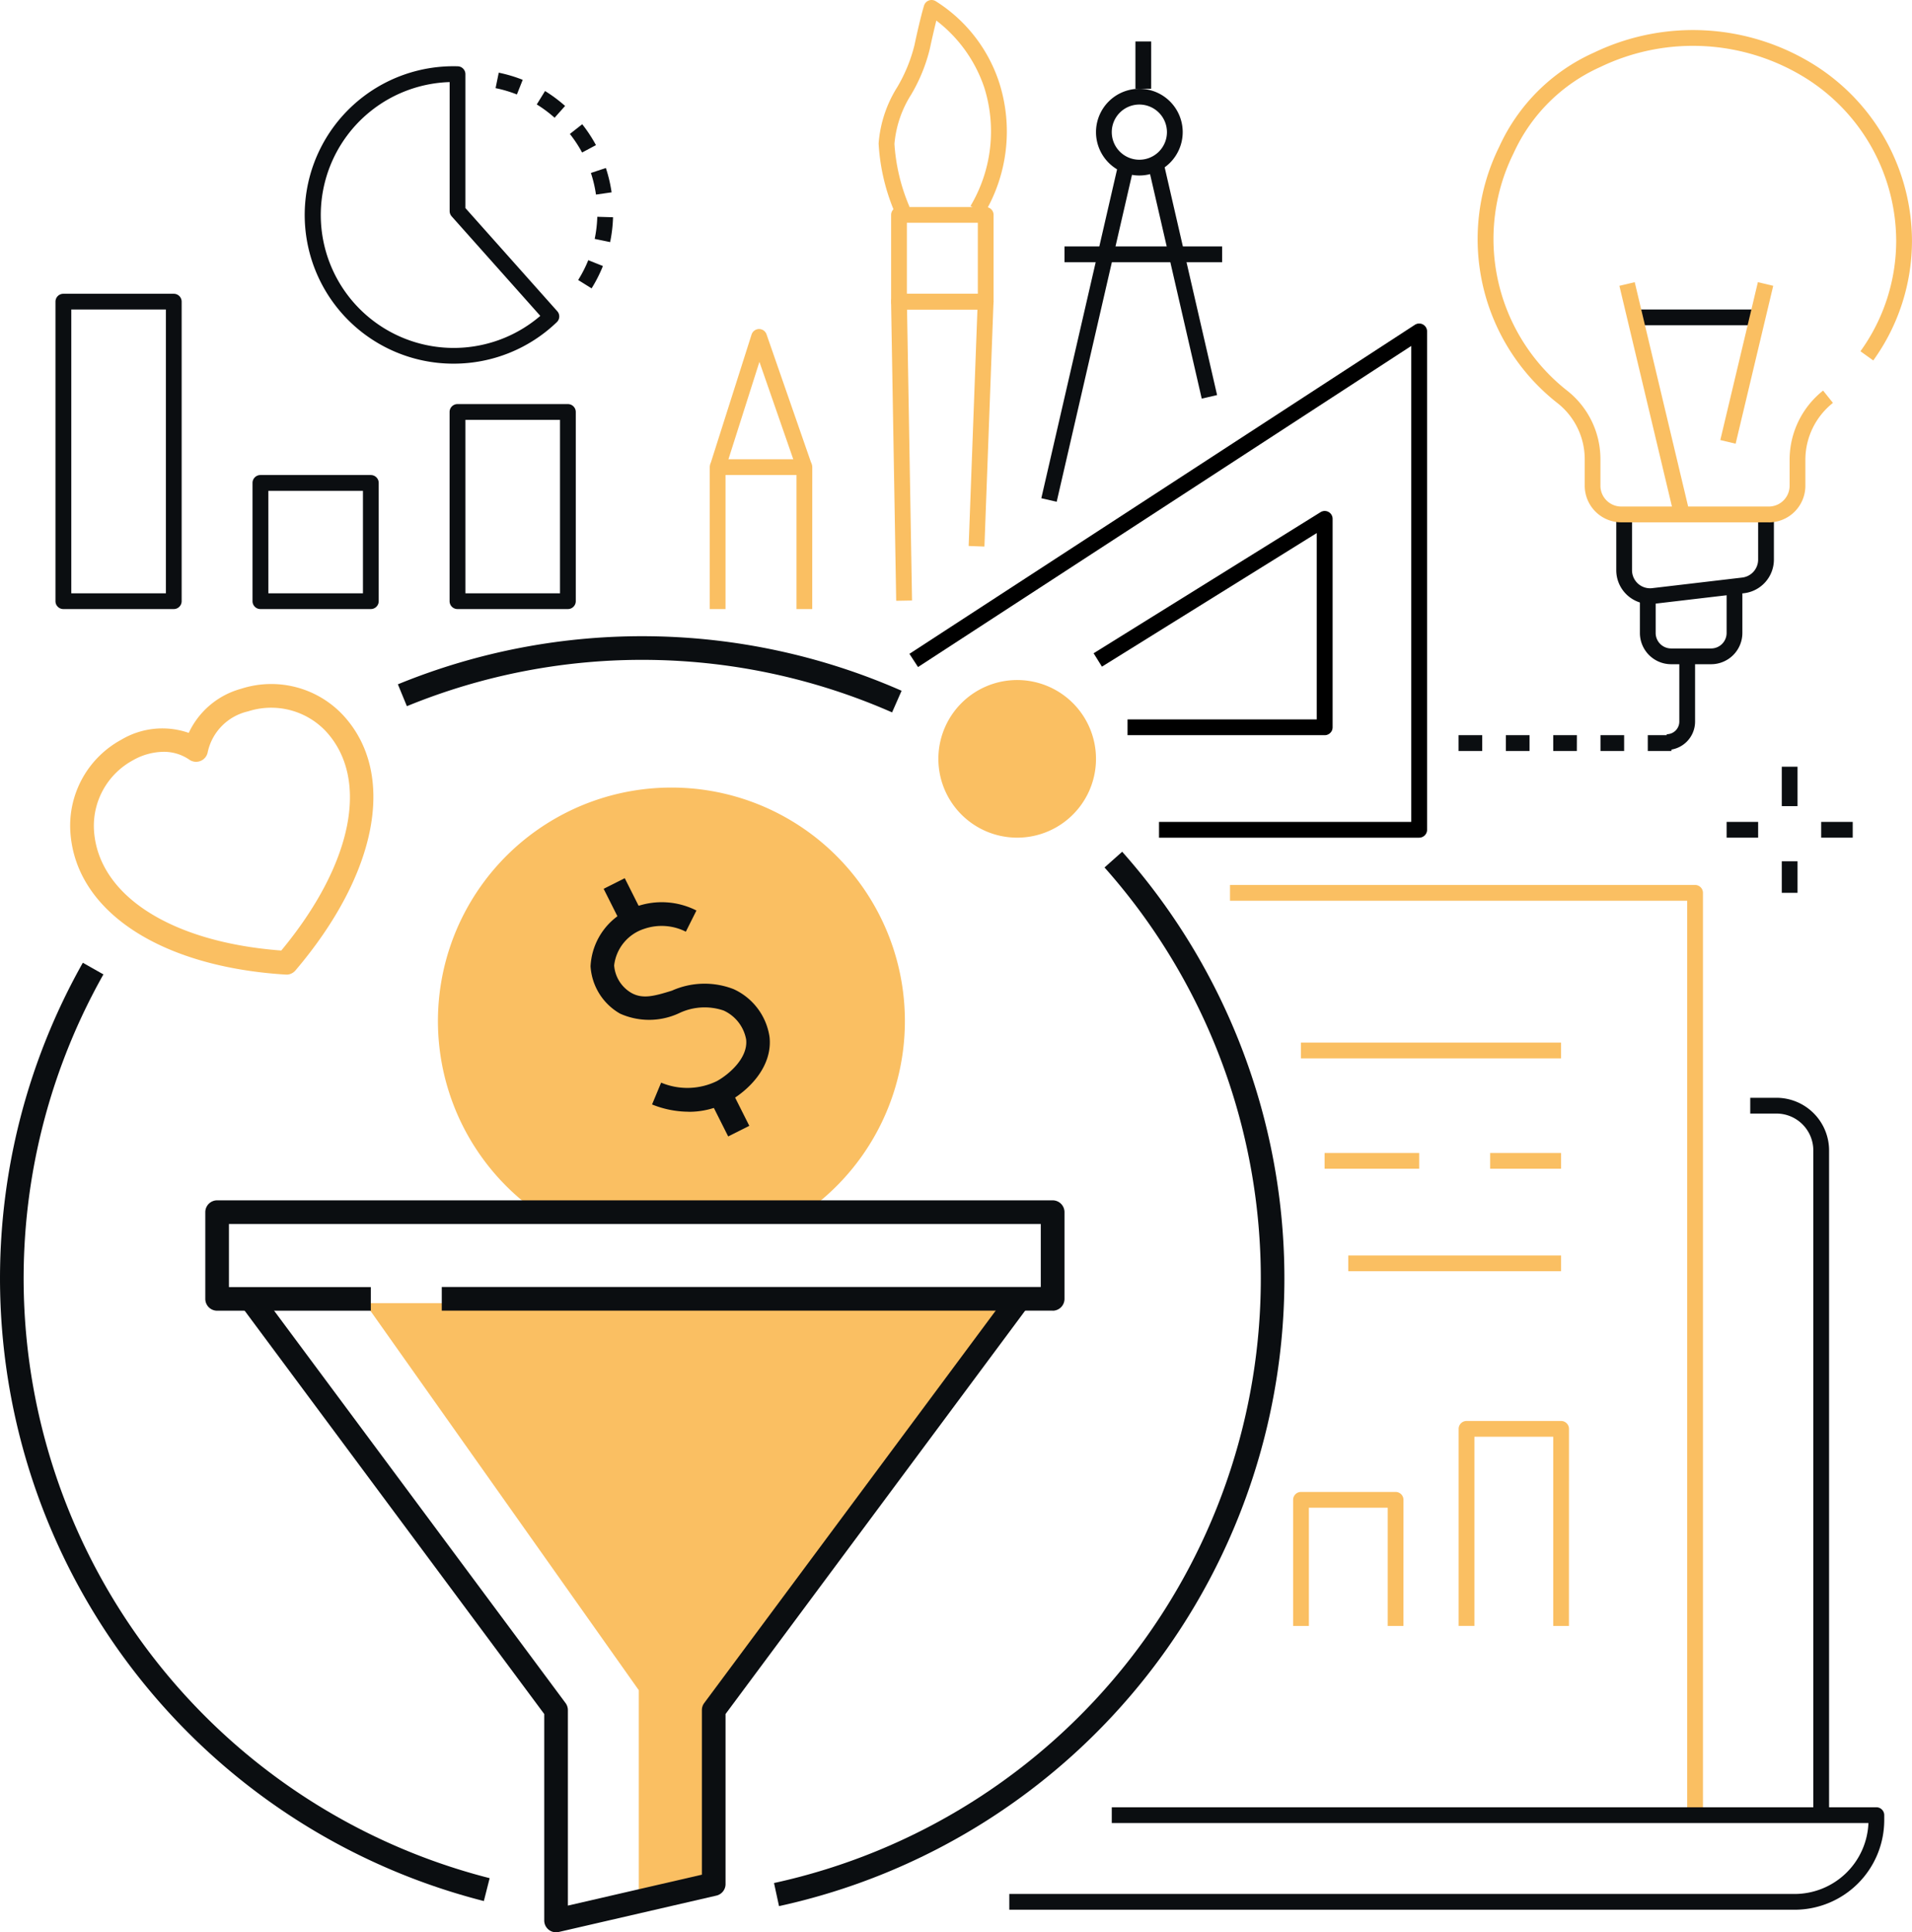 <svg id="img_service_flow_02_02" xmlns="http://www.w3.org/2000/svg" width="126.401" height="127.734" viewBox="0 0 126.401 127.734">
  <rect id="長方形_1056" data-name="長方形 1056" width="1.042" height="2.606" transform="translate(117.792 50.684)" fill="#0b0e11"/>
  <rect id="長方形_1057" data-name="長方形 1057" width="1.042" height="2.084" transform="translate(117.792 56.937)" fill="#0b0e11"/>
  <rect id="長方形_1058" data-name="長方形 1058" width="2.084" height="1.042" transform="translate(114.145 54.332)" fill="#0b0e11"/>
  <rect id="長方形_1059" data-name="長方形 1059" width="2.084" height="1.042" transform="translate(120.398 54.332)" fill="#0b0e11"/>
  <path id="パス_8016" data-name="パス 8016" d="M187.31,175.122h-1.042V114.674H156.044v-1.042h30.745a.521.521,0,0,1,.521.521Z" transform="translate(-74.729 -55.131)" fill="#fabf62"/>
  <path id="パス_8017" data-name="パス 8017" d="M179.964,237.406h-51.92v-1.042h51.92a4.887,4.887,0,0,0,4.877-4.69H134.818v-1.042h50.547a.521.521,0,0,1,.521.521v.33a5.93,5.93,0,0,1-5.923,5.923" transform="translate(-61.32 -111.162)" fill="#0b0e11"/>
  <path id="パス_8018" data-name="パス 8018" d="M227.255,188.052h-1.042V144.11a2.439,2.439,0,0,0-2.436-2.436h-1.733v-1.042h1.733a3.483,3.483,0,0,1,3.478,3.478Z" transform="translate(-106.336 -68.062)" fill="#0b0e11"/>
  <rect id="長方形_1060" data-name="長方形 1060" width="17.196" height="1.042" transform="translate(86.005 68.922)" fill="#fabf62"/>
  <rect id="長方形_1061" data-name="長方形 1061" width="4.69" height="1.042" transform="translate(98.512 76.218)" fill="#fabf62"/>
  <rect id="長方形_1062" data-name="長方形 1062" width="6.253" height="1.042" transform="translate(87.568 76.218)" fill="#fabf62"/>
  <rect id="長方形_1063" data-name="長方形 1063" width="14.07" height="1.042" transform="translate(89.132 82.993)" fill="#fabf62"/>
  <path id="パス_8019" data-name="パス 8019" d="M171.339,199.491H170.3v-7.817h-5.211v7.817h-1.042v-8.338a.521.521,0,0,1,.521-.521h6.253a.521.521,0,0,1,.521.521Z" transform="translate(-78.56 -92.007)" fill="#fabf62"/>
  <path id="パス_8020" data-name="パス 8020" d="M192.339,195.181H191.3V182.674h-5.211v12.506h-1.042V182.153a.521.521,0,0,1,.521-.521h6.253a.521.521,0,0,1,.521.521Z" transform="translate(-88.617 -87.697)" fill="#fabf62"/>
  <path id="パス_8021" data-name="パス 8021" d="M69.217,24.848l-.885-.551A8.365,8.365,0,0,0,69,22.986l.968.387a9.414,9.414,0,0,1-.747,1.475m1.224-3.057-1.02-.212a8.454,8.454,0,0,0,.171-1.461l1.042.031a9.449,9.449,0,0,1-.193,1.641M69.51,18.65a8.4,8.4,0,0,0-.336-1.43l.99-.327a9.445,9.445,0,0,1,.378,1.609Zm-.918-2.78a8.423,8.423,0,0,0-.808-1.228L68.6,14a9.468,9.468,0,0,1,.908,1.38Zm-1.818-2.3a8.461,8.461,0,0,0-1.179-.879l.548-.887a9.515,9.515,0,0,1,1.325.987Zm-2.492-1.538a8.383,8.383,0,0,0-1.409-.419l.209-1.021a9.388,9.388,0,0,1,1.584.472Z" transform="translate(-30.11 -5.787)" fill="#0b0e11"/>
  <path id="パス_8022" data-name="パス 8022" d="M48.509,29.434a10.015,10.015,0,0,1-1.071-.057,9.831,9.831,0,0,1,1.351-19.6.521.521,0,0,1,.507.521v8.851l6.072,6.818a.52.52,0,0,1-.028.722,9.831,9.831,0,0,1-6.831,2.745m-.255-18.614a8.789,8.789,0,1,0,5.993,15.455l-5.861-6.581a.523.523,0,0,1-.132-.347Z" transform="translate(-18.528 -5.394)" fill="#0b0e11"/>
  <path id="パス_8023" data-name="パス 8023" d="M14.861,59.476h-7.3a.521.521,0,0,1-.521-.521v-19.8a.521.521,0,0,1,.521-.521h7.3a.521.521,0,0,1,.521.521v19.8a.521.521,0,0,1-.521.521M8.086,58.434h6.253V39.674H8.086Z" transform="translate(-3.373 -19.214)" fill="#0b0e11"/>
  <path id="パス_8024" data-name="パス 8024" d="M39.861,70.491h-7.3a.521.521,0,0,1-.521-.521V62.153a.521.521,0,0,1,.521-.521h7.3a.521.521,0,0,1,.521.521V69.97a.521.521,0,0,1-.521.521m-6.774-1.042h6.253V62.674H33.086Z" transform="translate(-15.346 -30.229)" fill="#0b0e11"/>
  <path id="パス_8025" data-name="パス 8025" d="M64.861,66.181h-7.3a.521.521,0,0,1-.521-.521V53.153a.521.521,0,0,1,.521-.521h7.3a.521.521,0,0,1,.521.521V65.66a.521.521,0,0,1-.521.521m-6.774-1.042h6.253V53.674H58.086Z" transform="translate(-27.318 -25.919)" fill="#0b0e11"/>
  <path id="パス_8026" data-name="パス 8026" d="M98.526,179.119l-.331-1.528a40.9,40.9,0,0,0,21.849-67.134l1.168-1.039a42.467,42.467,0,0,1-22.686,69.7" transform="translate(-47.025 -53.113)" fill="#0b0e11"/>
  <path id="パス_8027" data-name="パス 8027" d="M83.149,87.114a41.026,41.026,0,0,0-32.076-.41l-.595-1.446a42.59,42.59,0,0,1,33.3.426Z" transform="translate(-24.174 -40.021)" fill="#0b0e11"/>
  <path id="パス_8028" data-name="パス 8028" d="M31.987,185.527A42.482,42.482,0,0,1,5.476,123.5l1.361.77a40.918,40.918,0,0,0,25.534,59.744Z" transform="translate(0 -59.857)" fill="#0b0e11"/>
  <path id="パス_8029" data-name="パス 8029" d="M61.759,129.1H80.226a15.435,15.435,0,1,0-18.466,0" transform="translate(-26.606 -49.234)" fill="#fabf62"/>
  <path id="パス_8030" data-name="パス 8030" d="M46.306,166.659l18.1,25.587V206.03l4.777-1.4.173-11.067,19.615-26.928Z" transform="translate(-22.175 -80.513)" fill="#fabf62"/>
  <path id="パス_8031" data-name="パス 8031" d="M82.063,160.927H41.677v-1.563h39.6V155.2H27.607v4.169h9.38v1.563H26.826a.782.782,0,0,1-.782-.782v-5.732a.782.782,0,0,1,.782-.782H82.063a.782.782,0,0,1,.782.782v5.732a.782.782,0,0,1-.782.782" transform="translate(-12.472 -74.287)" fill="#0b0e11"/>
  <path id="パス_8032" data-name="パス 8032" d="M51.548,207.771a.781.781,0,0,1-.782-.782V193.342L30.878,166.569l1.255-.932,20.042,26.98a.782.782,0,0,1,.154.466v12.924l8.859-2.044v-10.88a.782.782,0,0,1,.154-.466l20.042-26.98,1.255.932L62.752,193.342v11.243a.781.781,0,0,1-.606.761l-10.422,2.405a.8.8,0,0,1-.176.02" transform="translate(-14.787 -80.036)" fill="#0b0e11"/>
  <rect id="長方形_1064" data-name="長方形 1064" width="1.563" height="2.499" transform="matrix(0.893, -0.449, 0.449, 0.893, 39.906, 58.755)" fill="#0b0e11"/>
  <rect id="長方形_1065" data-name="長方形 1065" width="1.563" height="2.499" transform="matrix(0.893, -0.449, 0.449, 0.893, 47.018, 72.893)" fill="#0b0e11"/>
  <path id="パス_8033" data-name="パス 8033" d="M81.413,129.658a6.515,6.515,0,0,1-2.424-.48l.6-1.443a4.462,4.462,0,0,0,3.683-.1c.73-.4,2.075-1.491,1.937-2.751a2.616,2.616,0,0,0-1.487-1.915,3.907,3.907,0,0,0-2.949.177,4.688,4.688,0,0,1-3.9.027,3.881,3.881,0,0,1-1.95-3.129,4.378,4.378,0,0,1,3-3.939,5.06,5.06,0,0,1,4,.252l-.7,1.4a3.548,3.548,0,0,0-2.747-.191,2.889,2.889,0,0,0-1.993,2.42,2.3,2.3,0,0,0,1.146,1.822c.745.413,1.5.211,2.672-.153a5.292,5.292,0,0,1,4.081-.1,4.134,4.134,0,0,1,2.373,3.159c.212,1.941-1.343,3.525-2.739,4.291a5.383,5.383,0,0,1-2.613.657" transform="translate(-35.882 -56.167)" fill="#0b0e11"/>
  <path id="パス_8034" data-name="パス 8034" d="M119.494,90.729a5.21,5.21,0,1,0,6.875-2.647,5.209,5.209,0,0,0-6.875,2.647" transform="translate(-57.01 -42.68)" fill="#fabf62"/>
  <path id="パス_8035" data-name="パス 8035" d="M23.2,107.358l-.048,0c-8.371-.517-13.961-4.252-14.241-9.513a6.466,6.466,0,0,1,3.379-6.017,5.3,5.3,0,0,1,4.452-.447A5.383,5.383,0,0,1,20.2,88.465a6.5,6.5,0,0,1,6.724,1.722c3.574,3.832,2.345,10.464-3.131,16.9a.782.782,0,0,1-.6.275M15.066,92.632a4.178,4.178,0,0,0-2.016.561,4.928,4.928,0,0,0-2.576,4.567c.23,4.339,5.076,7.46,12.385,8.008,4.718-5.688,5.871-11.359,2.927-14.516a4.973,4.973,0,0,0-5.123-1.294A3.529,3.529,0,0,0,18,92.634a.782.782,0,0,1-1.22.518,2.945,2.945,0,0,0-1.709-.52" transform="translate(-4.264 -42.933)" fill="#fabf62"/>
  <path id="パス_8036" data-name="パス 8036" d="M96.818,69.533H95.776V60.674h-4.69v8.859H90.044v-9.38a.521.521,0,0,1,.521-.521H96.3a.521.521,0,0,1,.521.521Z" transform="translate(-43.122 -29.271)" fill="#fabf62"/>
  <path id="パス_8037" data-name="パス 8037" d="M95.828,52.411,93.35,45.28,91.085,52.4l-.993-.316,2.739-8.61a.521.521,0,0,1,.989-.013l2.992,8.61Z" transform="translate(-43.145 -21.359)" fill="#fabf62"/>
  <path id="パス_8038" data-name="パス 8038" d="M118.436,15.524l-.894-.536a9.661,9.661,0,0,0,.916-7.811,9.3,9.3,0,0,0-3.176-4.448c-.1.409-.248,1.016-.426,1.854a11.111,11.111,0,0,1-1.234,3.036,7.211,7.211,0,0,0-1.109,3.267,12.648,12.648,0,0,0,1,4.164l-.957.411a13.475,13.475,0,0,1-1.089-4.607A8.131,8.131,0,0,1,112.7,7.128a10.3,10.3,0,0,0,1.134-2.763c.394-1.856.627-2.6.637-2.631a.521.521,0,0,1,.747-.3,10.018,10.018,0,0,1,4.226,5.413,10.619,10.619,0,0,1-1.011,8.677" transform="translate(-53.382 -1.37)" fill="#fabf62"/>
  <path id="パス_8039" data-name="パス 8039" d="M149.073,76.4h-17.2V75.355h16.675V43.893L115.941,65.119l-.569-.873,33.416-21.751a.521.521,0,0,1,.806.437V75.877a.521.521,0,0,1-.521.521" transform="translate(-55.251 -21.024)"/>
  <path id="パス_8040" data-name="パス 8040" d="M154.005,81.013H140.978V79.971h12.507V67.652l-14.2,8.83-.55-.885,15-9.325a.521.521,0,0,1,.8.442V80.492a.521.521,0,0,1-.521.521" transform="translate(-66.437 -32.413)"/>
  <path id="パス_8041" data-name="パス 8041" d="M119.3,34.406h-5.732a.521.521,0,0,1-.521-.521V28.153a.521.521,0,0,1,.521-.521H119.3a.521.521,0,0,1,.521.521v5.732a.521.521,0,0,1-.521.521m-5.211-1.042h4.69v-4.69h-4.69Z" transform="translate(-54.136 -13.946)" fill="#fabf62"/>
  <path id="パス_8042" data-name="パス 8042" d="M113.383,58.929l-.339-19.767a.521.521,0,0,1,.521-.53h5.73a.521.521,0,0,1,.521.54l-.6,16.173-1.042-.039.579-15.633H114.1l.33,19.237Z" transform="translate(-54.136 -19.214)" fill="#fabf62"/>
  <rect id="長方形_1066" data-name="長方形 1066" width="22.905" height="1.042" transform="translate(68.841 32.936) rotate(-77.027)" fill="#0b0e11"/>
  <rect id="長方形_1067" data-name="長方形 1067" width="1.042" height="15.744" transform="translate(75.914 11.008) rotate(-12.963)" fill="#0b0e11"/>
  <path id="パス_8043" data-name="パス 8043" d="M141.91,18.364a2.866,2.866,0,1,1,2.866-2.866,2.869,2.869,0,0,1-2.866,2.866m0-4.69a1.824,1.824,0,1,0,1.824,1.824,1.826,1.826,0,0,0-1.824-1.824" transform="translate(-66.588 -6.763)" fill="#0b0e11"/>
  <rect id="長方形_1068" data-name="長方形 1068" width="1.042" height="3.127" transform="translate(75.062 2.742)" fill="#0b0e11"/>
  <rect id="長方形_1069" data-name="長方形 1069" width="10.422" height="1.042" transform="translate(70.372 16.291)" fill="#0b0e11"/>
  <path id="パス_8044" data-name="パス 8044" d="M207.282,72.555a2.237,2.237,0,0,1-2.237-2.237V66.632h1.042v3.686a1.194,1.194,0,0,0,1.334,1.186l5.948-.7a1.194,1.194,0,0,0,1.055-1.186V66.632h1.042v2.986a2.238,2.238,0,0,1-1.976,2.221l-5.949.7a2.3,2.3,0,0,1-.261.015" transform="translate(-98.195 -32.624)" fill="#0b0e11"/>
  <rect id="長方形_1070" data-name="長方形 1070" width="8.338" height="1.042" transform="translate(107.891 20.46)" fill="#0b0e11"/>
  <path id="パス_8045" data-name="パス 8045" d="M199.114,95.674h-1.563V94.632h1.563Zm-3.127,0h-1.563V94.632h1.563Zm-3.127,0H191.3V94.632h1.563Zm-3.127,0h-1.563V94.632h1.563Zm-3.127,0h-1.563V94.632h1.563Z" transform="translate(-88.617 -46.032)" fill="#0b0e11"/>
  <path id="パス_8046" data-name="パス 8046" d="M211.448,90.822V89.78a.833.833,0,0,0,.832-.832V84.632h1.042v4.316a1.876,1.876,0,0,1-1.874,1.874" transform="translate(-101.262 -41.244)" fill="#0b0e11"/>
  <path id="パス_8047" data-name="パス 8047" d="M206.739,37.735h-9.755a2.421,2.421,0,0,1-2.418-2.418V33.541a4.717,4.717,0,0,0-1.81-3.694,13.772,13.772,0,0,1-3.842-16.94,12.471,12.471,0,0,1,6.273-6.228,15.119,15.119,0,0,1,14.639.868A13.781,13.781,0,0,1,216.2,19.11a13.521,13.521,0,0,1-2.559,7.924l-.847-.608a12.483,12.483,0,0,0,2.363-7.317,12.742,12.742,0,0,0-5.9-10.689,14.1,14.1,0,0,0-13.647-.791,11.432,11.432,0,0,0-5.748,5.708,12.756,12.756,0,0,0,3.542,15.693,5.754,5.754,0,0,1,2.2,4.509v1.776a1.378,1.378,0,0,0,1.376,1.376h9.755a1.377,1.377,0,0,0,1.376-1.376V33.6a5.835,5.835,0,0,1,2.214-4.574l.651.814a4.8,4.8,0,0,0-1.823,3.76v1.721a2.421,2.421,0,0,1-2.418,2.418" transform="translate(-89.801 -3.206)" fill="#fabf62"/>
  <path id="パス_8048" data-name="パス 8048" d="M212.754,81.322H210.11a2.067,2.067,0,0,1-2.065-2.065V76.632h1.042v2.625a1.024,1.024,0,0,0,1.022,1.023h2.645a1.024,1.024,0,0,0,1.023-1.023V76.632h1.042v2.625a2.068,2.068,0,0,1-2.065,2.065" transform="translate(-99.632 -37.413)" fill="#0b0e11"/>
  <rect id="長方形_1071" data-name="長方形 1071" width="1.042" height="15.927" transform="translate(107.057 18.894) rotate(-13.392)" fill="#fabf62"/>
  <rect id="長方形_1072" data-name="長方形 1072" width="10.729" height="1.042" transform="translate(113.728 29.09) rotate(-76.61)" fill="#fabf62"/>
</svg>

